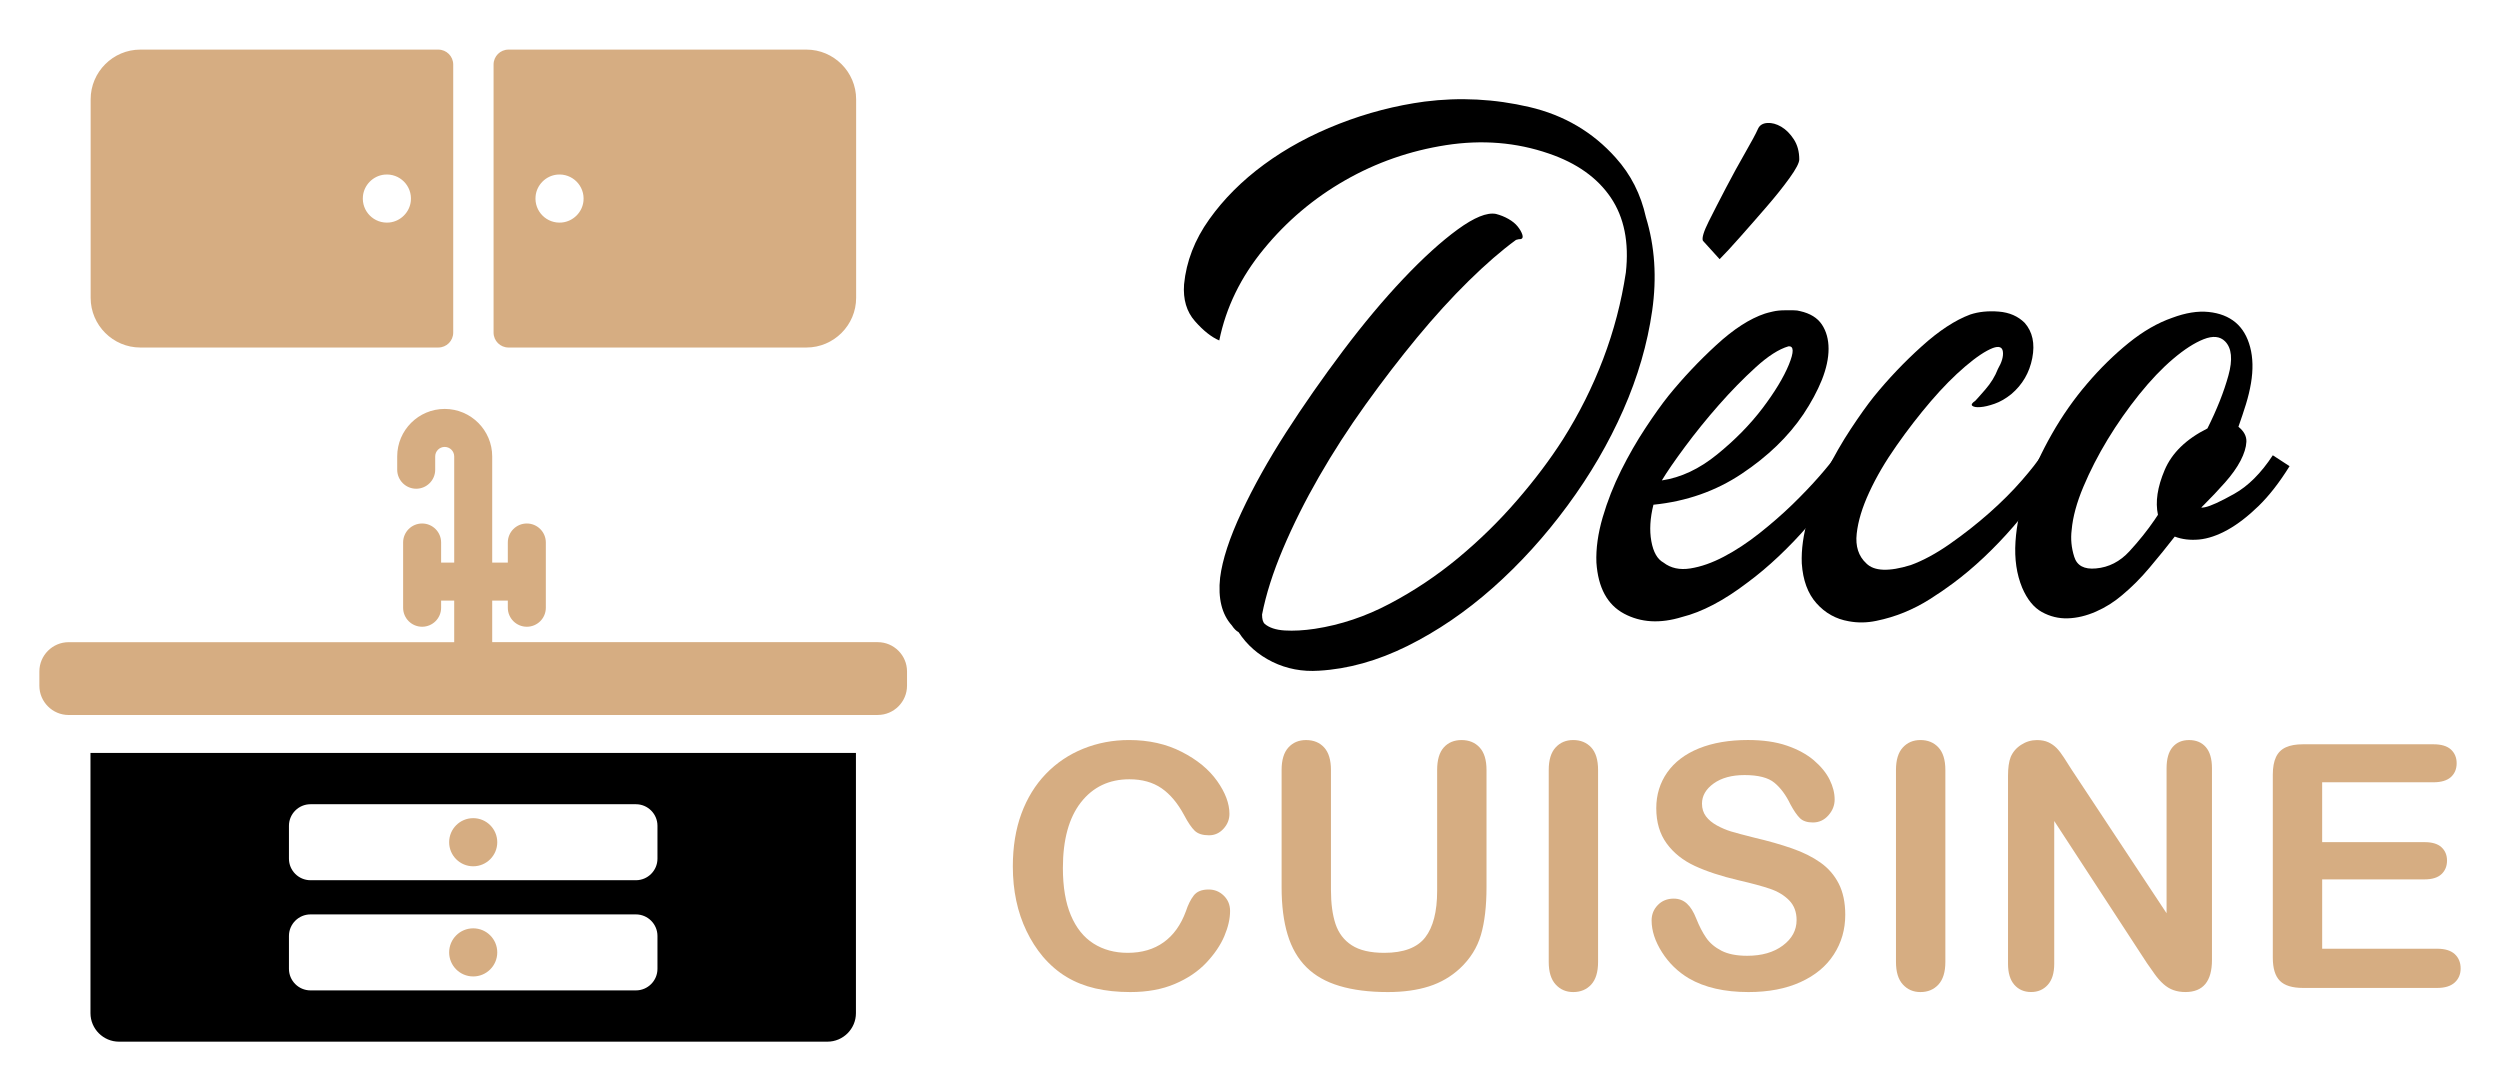 <?xml version="1.0" encoding="utf-8"?>
<!-- Generator: Adobe Illustrator 16.0.0, SVG Export Plug-In . SVG Version: 6.00 Build 0)  -->
<!DOCTYPE svg PUBLIC "-//W3C//DTD SVG 1.1//EN" "http://www.w3.org/Graphics/SVG/1.1/DTD/svg11.dtd">
<svg version="1.1" id="Calque_1" xmlns="http://www.w3.org/2000/svg" xmlns:xlink="http://www.w3.org/1999/xlink" x="0px" y="0px"
	 width="126px" height="55px" viewBox="0 0 126 55" enable-background="new 0 0 126 55" xml:space="preserve">
<g>
	<g>
		<g>
			<path d="M61.451,17.159c-0.396-0.17-0.803-0.492-1.225-0.972c-0.423-0.478-0.605-1.099-0.549-1.858
				c0.113-1.155,0.535-2.245,1.268-3.273c0.732-1.029,1.654-1.95,2.767-2.768c1.111-0.816,2.372-1.5,3.781-2.049
				C68.899,5.69,70.336,5.317,71.8,5.12c1.775-0.226,3.534-0.134,5.281,0.274c1.747,0.409,3.196,1.261,4.351,2.556
				c0.762,0.845,1.268,1.846,1.522,2.999c0.449,1.465,0.555,3.034,0.316,4.71c-0.24,1.676-0.725,3.345-1.458,5.006
				c-0.731,1.662-1.668,3.268-2.809,4.816c-1.14,1.549-2.394,2.929-3.759,4.14c-1.366,1.21-2.802,2.188-4.309,2.937
				c-1.507,0.746-2.992,1.161-4.457,1.245c-0.844,0.057-1.625-0.093-2.344-0.443c-0.718-0.353-1.288-0.852-1.71-1.5
				c-0.113-0.057-0.226-0.168-0.339-0.339c-0.506-0.562-0.704-1.365-0.591-2.407c0.113-0.9,0.471-1.998,1.077-3.294
				c0.605-1.295,1.353-2.633,2.239-4.014c0.887-1.379,1.845-2.752,2.873-4.118c1.028-1.366,2.042-2.577,3.041-3.633
				c1-1.057,1.915-1.886,2.747-2.493c0.83-0.604,1.471-0.865,1.922-0.781c0.225,0.058,0.436,0.142,0.633,0.254
				c0.198,0.113,0.352,0.239,0.465,0.38c0.113,0.142,0.19,0.274,0.232,0.401c0.042,0.127,0.021,0.205-0.063,0.232
				c-0.084,0-0.169,0.015-0.253,0.043c-0.733,0.535-1.528,1.225-2.387,2.069c-0.86,0.845-1.725,1.796-2.598,2.851
				c-0.873,1.057-1.739,2.184-2.598,3.381c-0.859,1.197-1.641,2.408-2.345,3.633c-0.704,1.224-1.309,2.436-1.816,3.632
				c-0.507,1.198-0.859,2.303-1.055,3.316c0,0.227,0.042,0.382,0.126,0.465c0.226,0.196,0.564,0.31,1.015,0.338
				c0.45,0.027,0.957,0,1.521-0.084c1.295-0.198,2.556-0.62,3.78-1.269c1.225-0.646,2.372-1.414,3.443-2.301
				c1.07-0.889,2.056-1.852,2.957-2.895c0.902-1.041,1.676-2.07,2.324-3.084c0.817-1.295,1.493-2.646,2.028-4.055
				c0.535-1.408,0.915-2.859,1.141-4.352c0.169-1.52-0.084-2.78-0.761-3.781c-0.676-0.998-1.718-1.738-3.125-2.217
				c-1.634-0.563-3.359-0.704-5.175-0.423c-1.816,0.282-3.513,0.873-5.09,1.774c-1.577,0.901-2.944,2.057-4.097,3.464
				C62.534,13.964,61.789,15.497,61.451,17.159z"/>
			<path d="M83.333,25.438c-0.169,0.677-0.205,1.289-0.106,1.838c0.099,0.55,0.303,0.908,0.613,1.078
				c0.366,0.282,0.816,0.38,1.353,0.295c0.534-0.084,1.097-0.281,1.688-0.592c0.592-0.309,1.189-0.703,1.796-1.182
				c0.604-0.479,1.162-0.965,1.669-1.457c0.507-0.494,0.956-0.965,1.351-1.416c0.394-0.45,0.676-0.803,0.845-1.057l0.803,0.549
				c-0.282,0.451-0.613,0.938-0.993,1.458c-0.38,0.521-0.796,1.042-1.247,1.563c-0.449,0.521-0.936,1.027-1.457,1.521
				c-0.522,0.493-1.049,0.938-1.583,1.331c-1.184,0.902-2.282,1.478-3.296,1.731c-1.098,0.338-2.07,0.282-2.915-0.169
				s-1.31-1.31-1.395-2.576c-0.028-0.705,0.079-1.465,0.317-2.282c0.239-0.816,0.55-1.604,0.929-2.365
				c0.381-0.761,0.789-1.472,1.226-2.134c0.436-0.66,0.823-1.203,1.161-1.626c0.732-0.901,1.535-1.753,2.409-2.556
				c0.872-0.803,1.689-1.33,2.45-1.584c0.083-0.027,0.217-0.063,0.401-0.105c0.183-0.043,0.387-0.063,0.613-0.063
				c0.139,0,0.28,0,0.421,0s0.254,0.015,0.337,0.042c0.508,0.113,0.874,0.338,1.1,0.676c0.224,0.338,0.337,0.747,0.337,1.225
				c0,0.48-0.114,1-0.337,1.564c-0.227,0.563-0.538,1.14-0.931,1.731c-0.759,1.126-1.795,2.126-3.105,2.999
				C86.481,24.749,84.994,25.271,83.333,25.438z M90.135,17.456c-0.481,0.141-1.029,0.492-1.647,1.055
				c-0.62,0.564-1.241,1.197-1.859,1.9c-0.62,0.705-1.19,1.41-1.71,2.113c-0.522,0.703-0.909,1.268-1.163,1.689
				c0.958-0.141,1.887-0.576,2.789-1.31c0.901-0.731,1.661-1.506,2.282-2.323c0.618-0.816,1.062-1.549,1.33-2.197
				C90.421,17.737,90.415,17.427,90.135,17.456z M85.826,12.133c-0.059-0.142,0.042-0.466,0.294-0.972
				c0.254-0.508,0.543-1.07,0.867-1.69c0.323-0.618,0.647-1.211,0.971-1.774c0.324-0.563,0.543-0.971,0.655-1.225
				c0.084-0.169,0.24-0.26,0.464-0.274s0.458,0.05,0.697,0.189c0.24,0.142,0.451,0.353,0.634,0.634
				c0.183,0.282,0.275,0.62,0.275,1.014c0,0.169-0.161,0.48-0.485,0.93c-0.324,0.451-0.712,0.937-1.163,1.457
				c-0.449,0.521-0.895,1.029-1.331,1.521s-0.781,0.866-1.035,1.119L85.826,12.133z"/>
			<path d="M100.44,17.54c-0.366,0.141-0.831,0.449-1.393,0.929c-0.563,0.479-1.14,1.063-1.732,1.753
				c-0.591,0.691-1.169,1.436-1.731,2.239c-0.565,0.803-1.021,1.584-1.372,2.345c-0.354,0.76-0.565,1.457-0.634,2.09
				c-0.071,0.635,0.09,1.135,0.485,1.5c0.394,0.396,1.141,0.423,2.238,0.084c0.62-0.225,1.282-0.583,1.985-1.076
				c0.704-0.492,1.365-1.014,1.986-1.563c0.62-0.55,1.161-1.092,1.626-1.627c0.465-0.535,0.796-0.957,0.993-1.268l0.845,0.549
				c-0.282,0.451-0.62,0.944-1.014,1.479c-0.396,0.536-0.816,1.064-1.268,1.585c-0.45,0.521-0.935,1.028-1.456,1.521
				c-0.522,0.493-1.05,0.937-1.585,1.332c-0.338,0.252-0.717,0.513-1.14,0.78c-0.421,0.268-0.859,0.492-1.31,0.677
				c-0.451,0.183-0.915,0.323-1.394,0.421c-0.479,0.101-0.944,0.106-1.393,0.021c-0.648-0.111-1.19-0.415-1.627-0.908
				c-0.438-0.491-0.682-1.16-0.739-2.007c-0.029-0.703,0.078-1.463,0.316-2.28c0.241-0.817,0.551-1.604,0.93-2.366
				c0.38-0.761,0.788-1.472,1.225-2.133c0.437-0.662,0.824-1.205,1.161-1.627c0.732-0.9,1.535-1.746,2.41-2.533
				c0.872-0.789,1.689-1.324,2.448-1.606c0.423-0.14,0.902-0.19,1.437-0.147c0.535,0.042,0.971,0.232,1.31,0.57
				c0.394,0.451,0.521,1.041,0.38,1.773c-0.142,0.733-0.493,1.338-1.056,1.816c-0.282,0.227-0.564,0.389-0.844,0.486
				c-0.283,0.099-0.522,0.155-0.717,0.168c-0.199,0.016-0.333-0.006-0.403-0.063s-0.021-0.141,0.147-0.254
				c0.056-0.055,0.225-0.246,0.507-0.57c0.28-0.322,0.493-0.668,0.634-1.035c0.197-0.338,0.28-0.626,0.252-0.865
				C100.919,17.491,100.75,17.427,100.44,17.54z"/>
			<path d="M111.127,25.565c0.282-0.056,0.775-0.281,1.479-0.676c0.704-0.394,1.352-1.041,1.944-1.943l0.844,0.549
				c-0.506,0.817-1.027,1.486-1.562,2.008c-0.537,0.521-1.057,0.922-1.563,1.203c-0.507,0.281-0.987,0.443-1.436,0.486
				c-0.452,0.041-0.86-0.008-1.226-0.148c-0.394,0.508-0.816,1.029-1.267,1.563c-0.45,0.536-0.915,1-1.394,1.396
				c-0.395,0.337-0.83,0.611-1.31,0.822c-0.479,0.21-0.95,0.324-1.415,0.339c-0.465,0.015-0.902-0.093-1.31-0.318
				c-0.408-0.225-0.741-0.635-0.993-1.225c-0.28-0.676-0.394-1.45-0.337-2.323c0.057-0.873,0.247-1.768,0.569-2.683
				c0.324-0.915,0.746-1.831,1.267-2.745c0.521-0.916,1.112-1.76,1.776-2.535c0.66-0.774,1.357-1.457,2.089-2.049
				c0.731-0.592,1.464-1.014,2.196-1.268c0.678-0.254,1.29-0.352,1.838-0.295c0.55,0.057,1,0.232,1.354,0.527
				c0.352,0.296,0.597,0.711,0.738,1.246c0.141,0.535,0.155,1.141,0.042,1.816c-0.057,0.338-0.141,0.69-0.253,1.057
				c-0.113,0.365-0.241,0.746-0.38,1.14c0.281,0.227,0.415,0.479,0.401,0.761s-0.113,0.599-0.295,0.951
				c-0.184,0.352-0.445,0.718-0.782,1.098c-0.338,0.381-0.69,0.754-1.056,1.119c-0.057,0.057-0.099,0.1-0.127,0.127
				C110.931,25.594,110.987,25.594,111.127,25.565z M105.636,28.649c0.647-0.056,1.21-0.345,1.688-0.865
				c0.479-0.521,0.902-1.049,1.268-1.585l0.169-0.253c-0.14-0.648-0.027-1.4,0.339-2.26c0.366-0.859,1.083-1.557,2.154-2.092
				c0.479-0.957,0.83-1.844,1.056-2.662c0.227-0.815,0.168-1.393-0.169-1.73c-0.253-0.254-0.612-0.289-1.077-0.106
				c-0.464,0.184-0.979,0.515-1.541,0.993c-0.565,0.479-1.134,1.077-1.711,1.795c-0.577,0.719-1.105,1.473-1.584,2.26
				c-0.478,0.789-0.887,1.584-1.225,2.387s-0.535,1.529-0.591,2.176c-0.057,0.451-0.014,0.902,0.128,1.352
				C104.678,28.51,105.045,28.706,105.636,28.649z"/>
		</g>
		<g>
			<path fill="#D6AD82" d="M61.996,45.912c0,0.39-0.096,0.812-0.289,1.268c-0.193,0.454-0.496,0.902-0.909,1.341
				c-0.413,0.438-0.941,0.795-1.583,1.068C58.573,49.863,57.824,50,56.97,50c-0.648,0-1.237-0.062-1.768-0.185
				c-0.53-0.124-1.012-0.315-1.445-0.575c-0.433-0.26-0.831-0.601-1.194-1.024c-0.323-0.386-0.6-0.818-0.829-1.297
				c-0.229-0.477-0.401-0.984-0.515-1.526c-0.115-0.542-0.172-1.118-0.172-1.727c0-0.988,0.144-1.874,0.431-2.655
				c0.288-0.782,0.7-1.452,1.236-2.009c0.537-0.556,1.165-0.977,1.886-1.268c0.72-0.29,1.488-0.436,2.304-0.436
				c0.994,0,1.879,0.198,2.655,0.596c0.777,0.396,1.371,0.885,1.785,1.469c0.413,0.583,0.62,1.136,0.62,1.655
				c0,0.285-0.101,0.536-0.302,0.754c-0.201,0.219-0.443,0.327-0.729,0.327c-0.318,0-0.557-0.075-0.716-0.226
				c-0.159-0.151-0.336-0.411-0.532-0.78c-0.324-0.607-0.705-1.063-1.143-1.365c-0.439-0.302-0.979-0.452-1.621-0.452
				c-1.022,0-1.836,0.388-2.443,1.164c-0.606,0.777-0.908,1.88-0.908,3.309c0,0.956,0.134,1.749,0.402,2.383
				c0.268,0.634,0.647,1.109,1.139,1.421c0.492,0.313,1.067,0.47,1.726,0.47c0.715,0,1.319-0.178,1.813-0.533
				c0.494-0.354,0.867-0.874,1.119-1.561c0.106-0.324,0.238-0.59,0.394-0.793c0.157-0.205,0.408-0.305,0.754-0.305
				c0.296,0,0.549,0.103,0.762,0.31C61.89,45.348,61.996,45.604,61.996,45.912z"/>
			<path fill="#D6AD82" d="M64.593,44.713v-5.906c0-0.502,0.113-0.879,0.339-1.13c0.226-0.252,0.523-0.378,0.892-0.378
				c0.386,0,0.691,0.126,0.917,0.378c0.227,0.251,0.339,0.628,0.339,1.13v6.041c0,0.687,0.077,1.26,0.23,1.721
				c0.154,0.459,0.426,0.818,0.816,1.071c0.392,0.255,0.938,0.383,1.642,0.383c0.972,0,1.659-0.26,2.061-0.775
				c0.402-0.518,0.603-1.299,0.603-2.35v-6.091c0-0.509,0.112-0.887,0.335-1.136c0.224-0.249,0.522-0.372,0.896-0.372
				s0.677,0.123,0.909,0.372c0.231,0.249,0.348,0.627,0.348,1.136v5.906c0,0.961-0.094,1.763-0.281,2.404
				c-0.188,0.643-0.541,1.207-1.06,1.692c-0.447,0.414-0.966,0.716-1.559,0.905S70.74,50,69.947,50
				c-0.944,0-1.757-0.104-2.438-0.309c-0.682-0.202-1.237-0.519-1.667-0.945c-0.43-0.428-0.746-0.976-0.947-1.643
				C64.693,46.436,64.593,45.641,64.593,44.713z"/>
			<path fill="#D6AD82" d="M78.056,48.484v-9.678c0-0.502,0.114-0.879,0.343-1.13c0.229-0.252,0.525-0.378,0.888-0.378
				c0.374,0,0.677,0.123,0.909,0.372c0.231,0.249,0.347,0.627,0.347,1.136v9.678c0,0.507-0.116,0.887-0.347,1.139
				C79.965,49.874,79.662,50,79.288,50c-0.357,0-0.652-0.128-0.884-0.383C78.172,49.362,78.056,48.985,78.056,48.484z"/>
			<path fill="#D6AD82" d="M93.001,46.104c0,0.742-0.192,1.41-0.576,2.001c-0.382,0.593-0.94,1.057-1.678,1.392
				C90.011,49.832,89.136,50,88.124,50c-1.211,0-2.211-0.23-2.999-0.687c-0.558-0.33-1.012-0.771-1.361-1.321
				c-0.349-0.55-0.523-1.084-0.523-1.604c0-0.301,0.105-0.561,0.314-0.775c0.209-0.216,0.477-0.322,0.801-0.322
				c0.263,0,0.485,0.085,0.666,0.252c0.182,0.167,0.336,0.416,0.465,0.745c0.156,0.392,0.325,0.718,0.506,0.98
				c0.183,0.263,0.438,0.478,0.767,0.648c0.33,0.17,0.763,0.256,1.298,0.256c0.737,0,1.336-0.172,1.797-0.517
				c0.461-0.343,0.693-0.771,0.693-1.284c0-0.407-0.126-0.74-0.375-0.994c-0.249-0.254-0.57-0.447-0.963-0.581
				c-0.394-0.134-0.92-0.275-1.579-0.428c-0.882-0.206-1.621-0.449-2.216-0.726c-0.594-0.276-1.067-0.653-1.415-1.131
				c-0.349-0.478-0.524-1.069-0.524-1.778c0-0.676,0.185-1.277,0.553-1.803c0.369-0.523,0.902-0.929,1.601-1.212
				c0.697-0.28,1.519-0.421,2.463-0.421c0.754,0,1.405,0.092,1.956,0.28c0.549,0.187,1.007,0.435,1.371,0.744
				c0.362,0.311,0.628,0.638,0.795,0.979c0.168,0.34,0.251,0.674,0.251,0.996c0,0.297-0.106,0.562-0.315,0.798
				c-0.21,0.238-0.469,0.359-0.783,0.359c-0.284,0-0.503-0.072-0.65-0.215c-0.148-0.145-0.308-0.376-0.481-0.698
				c-0.223-0.464-0.491-0.828-0.804-1.087c-0.312-0.26-0.815-0.389-1.508-0.389c-0.642,0-1.16,0.141-1.554,0.422
				c-0.394,0.282-0.591,0.623-0.591,1.02c0,0.246,0.067,0.458,0.201,0.638c0.134,0.178,0.318,0.331,0.553,0.46
				c0.235,0.128,0.472,0.229,0.712,0.302c0.241,0.073,0.637,0.178,1.189,0.317c0.693,0.162,1.319,0.341,1.881,0.536
				s1.038,0.434,1.433,0.713c0.394,0.279,0.701,0.631,0.921,1.059C92.889,44.959,93.001,45.484,93.001,46.104z"/>
			<path fill="#D6AD82" d="M95.557,48.484v-9.678c0-0.502,0.114-0.879,0.343-1.13c0.23-0.252,0.525-0.378,0.889-0.378
				c0.374,0,0.676,0.123,0.907,0.372c0.232,0.249,0.35,0.627,0.35,1.136v9.678c0,0.507-0.118,0.887-0.35,1.139
				C97.464,49.874,97.162,50,96.788,50c-0.358,0-0.653-0.128-0.885-0.383S95.557,48.985,95.557,48.484z"/>
			<path fill="#D6AD82" d="M104.411,38.791l4.784,7.237v-7.305c0-0.475,0.101-0.832,0.305-1.07c0.204-0.237,0.479-0.354,0.827-0.354
				c0.357,0,0.64,0.117,0.846,0.354c0.207,0.238,0.31,0.596,0.31,1.07v9.658c0,1.078-0.447,1.618-1.34,1.618
				c-0.223,0-0.424-0.034-0.603-0.098c-0.18-0.064-0.346-0.165-0.503-0.305c-0.156-0.14-0.301-0.304-0.435-0.492
				c-0.134-0.187-0.268-0.377-0.402-0.572l-4.667-7.154v7.197c0,0.469-0.109,0.823-0.327,1.063c-0.217,0.241-0.498,0.36-0.838,0.36
				c-0.352,0-0.634-0.123-0.846-0.366c-0.212-0.242-0.318-0.596-0.318-1.058V39.1c0-0.401,0.045-0.717,0.134-0.946
				c0.107-0.251,0.282-0.458,0.528-0.616c0.245-0.159,0.511-0.238,0.795-0.238c0.224,0,0.413,0.036,0.573,0.109
				c0.159,0.073,0.299,0.171,0.419,0.292c0.12,0.124,0.243,0.283,0.368,0.479C104.147,38.374,104.277,38.579,104.411,38.791z"/>
			<path fill="#D6AD82" d="M122.641,39.427h-5.604v3.017h5.161c0.38,0,0.662,0.084,0.849,0.254c0.187,0.17,0.283,0.396,0.283,0.676
				c0,0.278-0.092,0.506-0.277,0.681c-0.185,0.176-0.469,0.266-0.854,0.266h-5.161v3.495h5.798c0.391,0,0.683,0.089,0.882,0.27
				c0.198,0.181,0.299,0.426,0.299,0.726c0,0.29-0.101,0.525-0.299,0.707c-0.199,0.181-0.491,0.273-0.882,0.273h-6.761
				c-0.542,0-0.933-0.12-1.17-0.36c-0.237-0.239-0.355-0.629-0.355-1.165v-9.231c0-0.356,0.053-0.65,0.159-0.877
				c0.106-0.226,0.271-0.391,0.497-0.494c0.226-0.104,0.517-0.153,0.869-0.153h6.567c0.396,0,0.69,0.086,0.884,0.262
				c0.192,0.177,0.29,0.408,0.29,0.692c0,0.292-0.098,0.523-0.29,0.699C123.331,39.338,123.037,39.427,122.641,39.427z"/>
		</g>
	</g>
	<g id="NewGroup36-0">
		<g>
			<path d="M33.136,43.277c0,0.598-0.488,1.086-1.085,1.086H15.648c-0.597,0-1.085-0.488-1.085-1.086v-1.658
				c0-0.598,0.488-1.086,1.085-1.086h16.403c0.597,0,1.085,0.488,1.085,1.086V43.277L33.136,43.277z M33.136,48.83
				c0,0.598-0.488,1.086-1.085,1.086H15.648c-0.597,0-1.085-0.488-1.085-1.086v-1.658c0-0.598,0.488-1.086,1.085-1.086h16.403
				c0.597,0,1.085,0.488,1.085,1.086V48.83L33.136,48.83z M43.139,51.064V37.949H4.56v13.115c0,0.789,0.646,1.436,1.436,1.436
				h35.708C42.493,52.5,43.139,51.854,43.139,51.064L43.139,51.064z"/>
			<g>
				<path fill="#D6AD82" d="M44.24,36.034c0.811,0,1.474-0.663,1.474-1.474V33.84c0-0.812-0.663-1.475-1.474-1.475H24.807V30.27
					h0.787v0.361c0,0.528,0.429,0.957,0.958,0.957s0.958-0.429,0.958-0.957v-3.29c0-0.528-0.429-0.957-0.958-0.957
					s-0.958,0.429-0.958,0.957v1.014h-0.787v-5.351c0-1.319-1.074-2.394-2.394-2.394c-1.32,0-2.394,1.074-2.394,2.394v0.67
					c0,0.528,0.429,0.958,0.958,0.958s0.957-0.43,0.957-0.958v-0.67c0-0.265,0.215-0.479,0.479-0.479
					c0.264,0,0.479,0.215,0.479,0.479v5.351h-0.66v-1.014c0-0.528-0.428-0.957-0.957-0.957s-0.958,0.429-0.958,0.957v3.29
					c0,0.528,0.429,0.957,0.958,0.957s0.957-0.429,0.957-0.957V30.27h0.66v2.096H3.459c-0.811,0-1.475,0.663-1.475,1.475v0.721
					c0,0.811,0.664,1.474,1.475,1.474H4.56h38.58H44.24L44.24,36.034z"/>
				<path fill="#D6AD82" d="M23.85,41.235c-0.67,0-1.213,0.543-1.213,1.213c0,0.669,0.543,1.213,1.213,1.213
					c0.669,0,1.212-0.544,1.212-1.213C25.062,41.778,24.519,41.235,23.85,41.235L23.85,41.235z"/>
				<path fill="#D6AD82" d="M23.85,46.788c-0.67,0-1.213,0.543-1.213,1.213c0,0.669,0.543,1.212,1.213,1.212
					c0.669,0,1.212-0.543,1.212-1.212C25.062,47.331,24.519,46.788,23.85,46.788L23.85,46.788z"/>
				<path fill="#D6AD82" d="M29.407,10.132c-0.056,0.566-0.515,1.025-1.083,1.082c-0.767,0.076-1.406-0.563-1.33-1.33
					c0.056-0.567,0.515-1.026,1.083-1.083C28.843,8.726,29.482,9.364,29.407,10.132L29.407,10.132z M40.646,2.5H25.628
					c-0.416,0-0.752,0.337-0.752,0.753v13.51c0,0.416,0.337,0.752,0.752,0.752h15.018c1.377,0,2.503-1.126,2.503-2.502V5.003
					C43.149,3.626,42.022,2.5,40.646,2.5L40.646,2.5z"/>
				<path fill="#D6AD82" d="M18.292,9.884c0.056-0.567,0.515-1.026,1.083-1.083c0.767-0.075,1.406,0.563,1.331,1.331
					c-0.057,0.566-0.516,1.025-1.083,1.082C18.855,11.29,18.216,10.651,18.292,9.884L18.292,9.884z M22.09,17.515
					c0.416,0,0.752-0.336,0.752-0.752V3.253c0-0.416-0.337-0.753-0.752-0.753H7.072c-1.376,0-2.503,1.126-2.503,2.503v10.01
					c0,1.376,1.126,2.502,2.503,2.502H22.09L22.09,17.515z"/>
			</g>
		</g>
	</g>
</g>
</svg>
